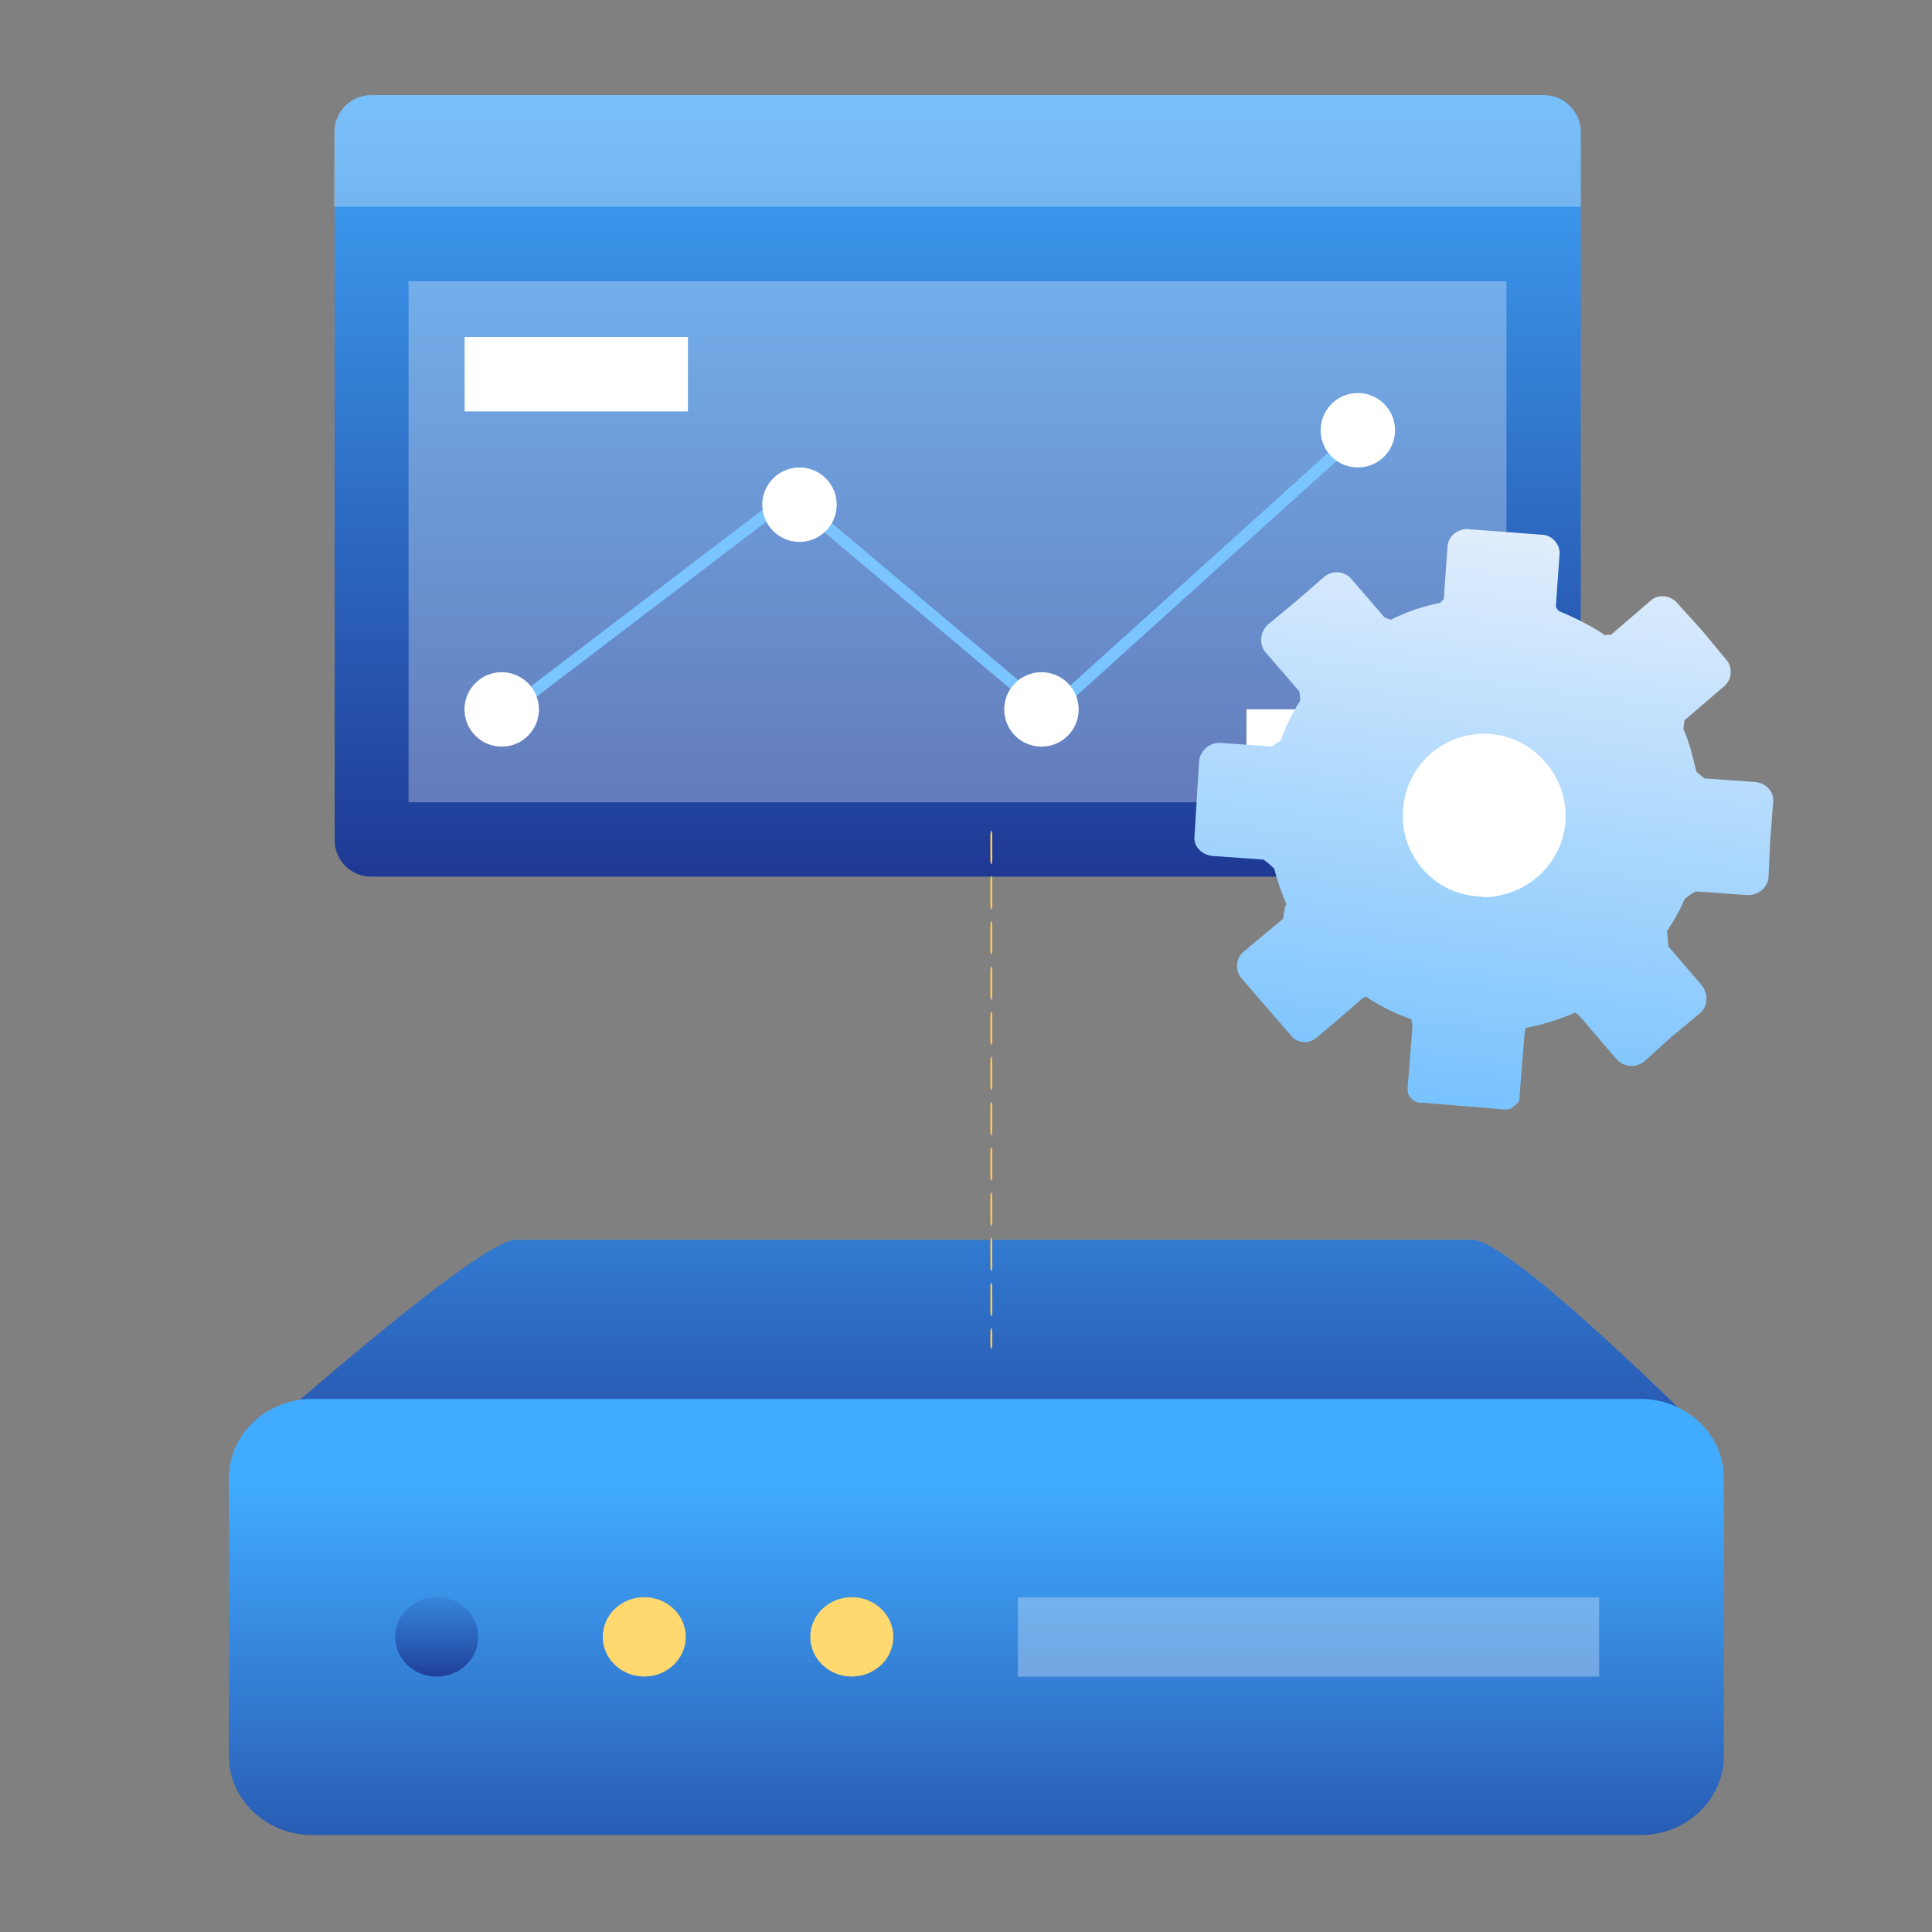 <?xml version="1.0" encoding="UTF-8" standalone="no"?>
<!DOCTYPE svg PUBLIC "-//W3C//DTD SVG 1.1//EN" "http://www.w3.org/Graphics/SVG/1.1/DTD/svg11.dtd">
<svg width="100%" height="100%" viewBox="0 0 1001 1001" version="1.1" xmlns="http://www.w3.org/2000/svg" xmlns:xlink="http://www.w3.org/1999/xlink" xml:space="preserve" xmlns:serif="http://www.serif.com/" style="fill-rule:evenodd;clip-rule:evenodd;stroke-miterlimit:10;">
    <rect x="0" y="0" width="1001" height="1001" fill="#808080" stroke="none"/>
    <g id="OPcache-Manager" serif:id="OPcache Manager" transform="matrix(10.007,0,0,10.007,0,0)">
        <rect x="0" y="0" width="100" height="100" style="fill:none;"/>
        <g id="Icons" transform="matrix(0.416,0,0,0.416,28.481,2.398)">
            <g transform="matrix(0,-119.484,-119.484,0,50.731,119.595)">
                <path d="M0.95,0.611C0.95,0.632 0.933,0.649 0.911,0.649L0.174,0.649C0.153,0.649 0.136,0.632 0.136,0.611L0.136,-0.611C0.136,-0.632 0.153,-0.649 0.174,-0.649L0.911,-0.649C0.933,-0.649 0.95,-0.632 0.95,-0.611L0.95,0.611Z" style="fill:url(#_Linear1);fill-rule:nonzero;"/>
            </g>
            <g transform="matrix(2.316,0,0,2.316,-5.584,47.51)">
                <path d="M0,15.324L15.325,3.648L29.189,15.324L46.163,0" style="fill:none;fill-rule:nonzero;stroke:rgb(65,172,255);stroke-width:0.63px;"/>
            </g>
            <g transform="matrix(0,-2.316,-2.316,0,-6.022,77.898)">
                <path d="M-2,-2C-3.104,-2 -4,-1.104 -4,0C-4,1.104 -3.104,2 -2,2C-0.896,2 0,1.104 0,0C0,-1.104 -0.896,-2 -2,-2" style="fill:white;fill-rule:nonzero;"/>
            </g>
            <g transform="matrix(0,-2.316,-2.316,0,31.041,52.417)">
                <path d="M-2,-2C-3.104,-2 -4,-1.104 -4,0C-4,1.104 -3.104,2 -2,2C-0.896,2 0,1.104 0,0C0,-1.104 -0.896,-2 -2,-2" style="fill:white;fill-rule:nonzero;"/>
            </g>
            <g transform="matrix(0,-2.316,-2.316,0,61.155,77.898)">
                <path d="M-2,-2C-3.104,-2 -4,-1.104 -4,0C-4,1.104 -3.104,2 -2,2C-0.896,2 0,1.104 0,0C0,-1.104 -0.896,-2 -2,-2" style="fill:white;fill-rule:nonzero;"/>
            </g>
            <g transform="matrix(0,-2.316,-2.316,0,100.535,43.151)">
                <path d="M-2,-2C-3.104,-2 -4,-1.104 -4,0C-4,1.104 -3.104,2 -2,2C-0.896,2 0,1.104 0,0C0,-1.104 -0.896,-2 -2,-2" style="fill:white;fill-rule:nonzero;"/>
            </g>
            <g transform="matrix(-2.20436e-17,-6.276,-5.916,-2.20436e-17,117.335,83.711)">
                <path d="M-2,-2C-3.104,-2 -4,-1.104 -4,0C-4,1.104 -3.104,2 -2,2C-0.896,2 0,1.104 0,0C0,-1.104 -0.896,-2 -2,-2" style="fill:white;fill-rule:nonzero;"/>
            </g>
            <g transform="matrix(-2.316,0,0,2.316,265.004,3.772)">
                <rect x="65" y="34" width="12" height="4" style="fill:white;"/>
            </g>
            <g transform="matrix(-2.316,0,0,2.316,70.421,-88.887)">
                <rect x="23" y="54" width="12" height="4" style="fill:white;"/>
            </g>
            <g transform="matrix(2.316,0,0,2.316,-63.934,-61.089)">
                <g opacity="0.3">
                    <g transform="matrix(1,0,0,1,83,29)">
                        <path d="M0,6L-67,6L-67,2C-67,0.896 -66.104,0 -65,0L-2,0C-0.896,0 0,0.896 0,2L0,6Z" style="fill:white;fill-rule:nonzero;"/>
                    </g>
                </g>
            </g>
            <g transform="matrix(2.316,0,0,2.316,-63.934,-61.089)">
                <g opacity="0.3">
                    <g transform="matrix(1,0,0,1,0,6)">
                        <rect x="20" y="33" width="59" height="28" style="fill:white;"/>
                    </g>
                </g>
            </g>
            <g transform="matrix(0,-88.999,-93.111,0,54.589,204.54)">
                <path d="M0.629,0.034L0.629,0.633C0.629,0.68 0.366,0.964 0.366,0.964L0.129,0.682C0.124,0.67 0.129,0.586 0.129,0.571L0.24,0.016L0.24,-0.018L0.24,-0.649C0.185,-0.666 0.185,-0.695 0.185,-0.695L0.351,-0.964C0.351,-0.964 0.629,-0.699 0.629,-0.647L0.629,0.034Z" style="fill:url(#_Linear2);fill-rule:nonzero;"/>
            </g>
            <g transform="matrix(0,-72.177,-75.512,0,53.053,251.205)">
                <path d="M1.148,1.095C1.148,1.17 1.087,1.232 1.011,1.232L0.532,1.232C0.457,1.232 0.396,1.17 0.396,1.095L0.396,-1.095C0.396,-1.17 0.457,-1.232 0.532,-1.232L1.011,-1.232C1.087,-1.232 1.148,-1.17 1.148,-1.095L1.148,1.095Z" style="fill:url(#_Linear3);fill-rule:nonzero;"/>
            </g>
            <g transform="matrix(0,18.737,19.603,0,-14.113,189.472)">
                <circle cx="0.453" cy="0" r="0.264" style="fill:url(#_Linear4);"/>
            </g>
            <g transform="matrix(5.167,0,0,4.939,-50.28,39.928)">
                <g opacity="0.3">
                    <g transform="matrix(1,0,0,-1,0,40)">
                        <rect x="21" y="7" width="14" height="2" style="fill:white;"/>
                    </g>
                </g>
            </g>
            <g transform="matrix(0,-4.939,-5.167,0,11.72,193.021)">
                <path d="M-1,-1C-1.552,-1 -2,-0.552 -2,0C-2,0.552 -1.552,1 -1,1C-0.448,1 0,0.552 0,0C0,-0.552 -0.448,-1 -1,-1" style="fill:rgb(255,216,111);fill-rule:nonzero;"/>
            </g>
            <g transform="matrix(1.06581e-16,-4.939,-5.167,0,37.553,193.021)">
                <path d="M-1,-1C-1.552,-1 -2,-0.552 -2,0C-2,0.552 -1.552,1 -1,1C-0.448,1 0,0.552 0,0C0,-0.552 -0.448,-1 -1,-1" style="fill:rgb(255,216,111);fill-rule:nonzero;"/>
            </g>
            <g transform="matrix(-18.327,135.492,135.473,18.324,124.657,33.773)">
                <path d="M0.22,-0.066L0.267,-0.063C0.268,-0.064 0.27,-0.065 0.271,-0.066C0.276,-0.081 0.283,-0.095 0.292,-0.108C0.292,-0.11 0.291,-0.112 0.291,-0.114L0.26,-0.149C0.254,-0.156 0.254,-0.167 0.262,-0.174L0.287,-0.196L0.312,-0.219C0.32,-0.225 0.331,-0.224 0.337,-0.217L0.368,-0.182C0.371,-0.181 0.373,-0.181 0.376,-0.18C0.388,-0.186 0.402,-0.19 0.415,-0.193C0.417,-0.196 0.419,-0.198 0.421,-0.2L0.424,-0.247C0.425,-0.257 0.433,-0.264 0.443,-0.264L0.511,-0.259C0.52,-0.259 0.527,-0.251 0.527,-0.241L0.524,-0.194C0.526,-0.19 0.528,-0.187 0.531,-0.183C0.541,-0.179 0.551,-0.174 0.561,-0.168C0.565,-0.169 0.57,-0.169 0.575,-0.169L0.61,-0.201C0.617,-0.207 0.628,-0.206 0.634,-0.199L0.679,-0.148C0.686,-0.141 0.685,-0.13 0.678,-0.124L0.64,-0.09C0.638,-0.089 0.637,-0.087 0.635,-0.085C0.642,-0.071 0.647,-0.056 0.65,-0.041C0.653,-0.04 0.655,-0.039 0.658,-0.039L0.712,-0.036C0.714,-0.036 0.716,-0.035 0.717,-0.035C0.719,-0.034 0.72,-0.033 0.721,-0.032C0.723,-0.029 0.725,-0.026 0.724,-0.022L0.722,0.016L0.72,0.054C0.72,0.058 0.718,0.061 0.715,0.063C0.714,0.064 0.713,0.065 0.711,0.066C0.709,0.066 0.708,0.067 0.706,0.066L0.651,0.063C0.651,0.063 0.651,0.063 0.65,0.063C0.648,0.063 0.646,0.063 0.644,0.063C0.639,0.078 0.632,0.093 0.624,0.106C0.625,0.108 0.626,0.11 0.628,0.112L0.661,0.149C0.667,0.156 0.667,0.167 0.66,0.174L0.634,0.196L0.609,0.219C0.602,0.225 0.591,0.224 0.584,0.217L0.553,0.182C0.548,0.181 0.544,0.18 0.539,0.179C0.529,0.184 0.519,0.188 0.508,0.191C0.505,0.194 0.502,0.197 0.5,0.2L0.497,0.247C0.496,0.257 0.488,0.264 0.479,0.264L0.445,0.261L0.411,0.259C0.401,0.259 0.394,0.251 0.394,0.241L0.397,0.194C0.395,0.191 0.394,0.189 0.392,0.186C0.379,0.181 0.366,0.176 0.355,0.169C0.352,0.169 0.349,0.169 0.347,0.169L0.311,0.201C0.304,0.207 0.293,0.206 0.287,0.199L0.264,0.174L0.242,0.148C0.236,0.141 0.236,0.13 0.243,0.124L0.279,0.092C0.279,0.09 0.279,0.089 0.28,0.087C0.273,0.073 0.268,0.058 0.264,0.043C0.263,0.041 0.262,0.04 0.26,0.039L0.213,0.036C0.204,0.036 0.196,0.027 0.197,0.018L0.199,-0.016L0.201,-0.05C0.201,-0.05 0.201,-0.051 0.201,-0.051C0.203,-0.06 0.21,-0.067 0.22,-0.066ZM0.531,0.004C0.534,-0.037 0.502,-0.072 0.462,-0.074C0.421,-0.077 0.386,-0.046 0.383,-0.005C0.381,0.036 0.412,0.071 0.453,0.074C0.492,0.076 0.525,0.048 0.531,0.01C0.531,0.008 0.531,0.006 0.531,0.004Z" style="fill:url(#_Linear5);fill-rule:nonzero;"/>
            </g>
        </g>
        <g transform="matrix(-1.20714e-16,2.388,0.416,-1.20714e-16,53.614,56.429)">
            <path d="M-5.5,-5.5L5.5,-5.5" style="fill:none;fill-rule:nonzero;stroke:url(#_Linear6);stroke-width:0.24px;stroke-linecap:round;stroke-linejoin:round;stroke-dasharray:0.49,0.49;"/>
        </g>
    </g>
    <defs>
        <linearGradient id="_Linear1" x1="0" y1="0" x2="1" y2="0" gradientUnits="userSpaceOnUse" gradientTransform="matrix(1,0,0,-1,0,0)"><stop offset="0" style="stop-color:rgb(25,39,131);stop-opacity:1"/><stop offset="1" style="stop-color:rgb(65,172,255);stop-opacity:1"/></linearGradient>
        <linearGradient id="_Linear2" x1="0" y1="0" x2="1" y2="0" gradientUnits="userSpaceOnUse" gradientTransform="matrix(1,0,0,-1,0,-3.75329e-05)"><stop offset="0" style="stop-color:rgb(25,39,131);stop-opacity:1"/><stop offset="1" style="stop-color:rgb(65,172,255);stop-opacity:1"/></linearGradient>
        <linearGradient id="_Linear3" x1="0" y1="0" x2="1" y2="0" gradientUnits="userSpaceOnUse" gradientTransform="matrix(1,0,0,-1,0,0)"><stop offset="0" style="stop-color:rgb(25,39,131);stop-opacity:1"/><stop offset="1" style="stop-color:rgb(65,172,255);stop-opacity:1"/></linearGradient>
        <linearGradient id="_Linear4" x1="0" y1="0" x2="1" y2="0" gradientUnits="userSpaceOnUse" gradientTransform="matrix(-1,0,0,1,0.906,4.44089e-16)"><stop offset="0" style="stop-color:rgb(25,39,131);stop-opacity:1"/><stop offset="1" style="stop-color:rgb(65,172,255);stop-opacity:1"/></linearGradient>
        <linearGradient id="_Linear5" x1="0" y1="0" x2="1" y2="0" gradientUnits="userSpaceOnUse" gradientTransform="matrix(1,-2.77556e-17,-2.77556e-17,-1,0,-8.31711e-07)"><stop offset="0" style="stop-color:rgb(248,247,252);stop-opacity:1"/><stop offset="0.08" style="stop-color:rgb(248,247,252);stop-opacity:1"/><stop offset="1" style="stop-color:rgb(65,172,255);stop-opacity:1"/></linearGradient>
        <linearGradient id="_Linear6" x1="0" y1="0" x2="1" y2="-0.941" gradientUnits="userSpaceOnUse" gradientTransform="matrix(6.207,6.207,6.207,-6.207,-3.104,-8.604)"><stop offset="0" style="stop-color:rgb(255,216,111);stop-opacity:1"/><stop offset="1" style="stop-color:rgb(255,147,8);stop-opacity:1"/></linearGradient>
    </defs>
</svg>
